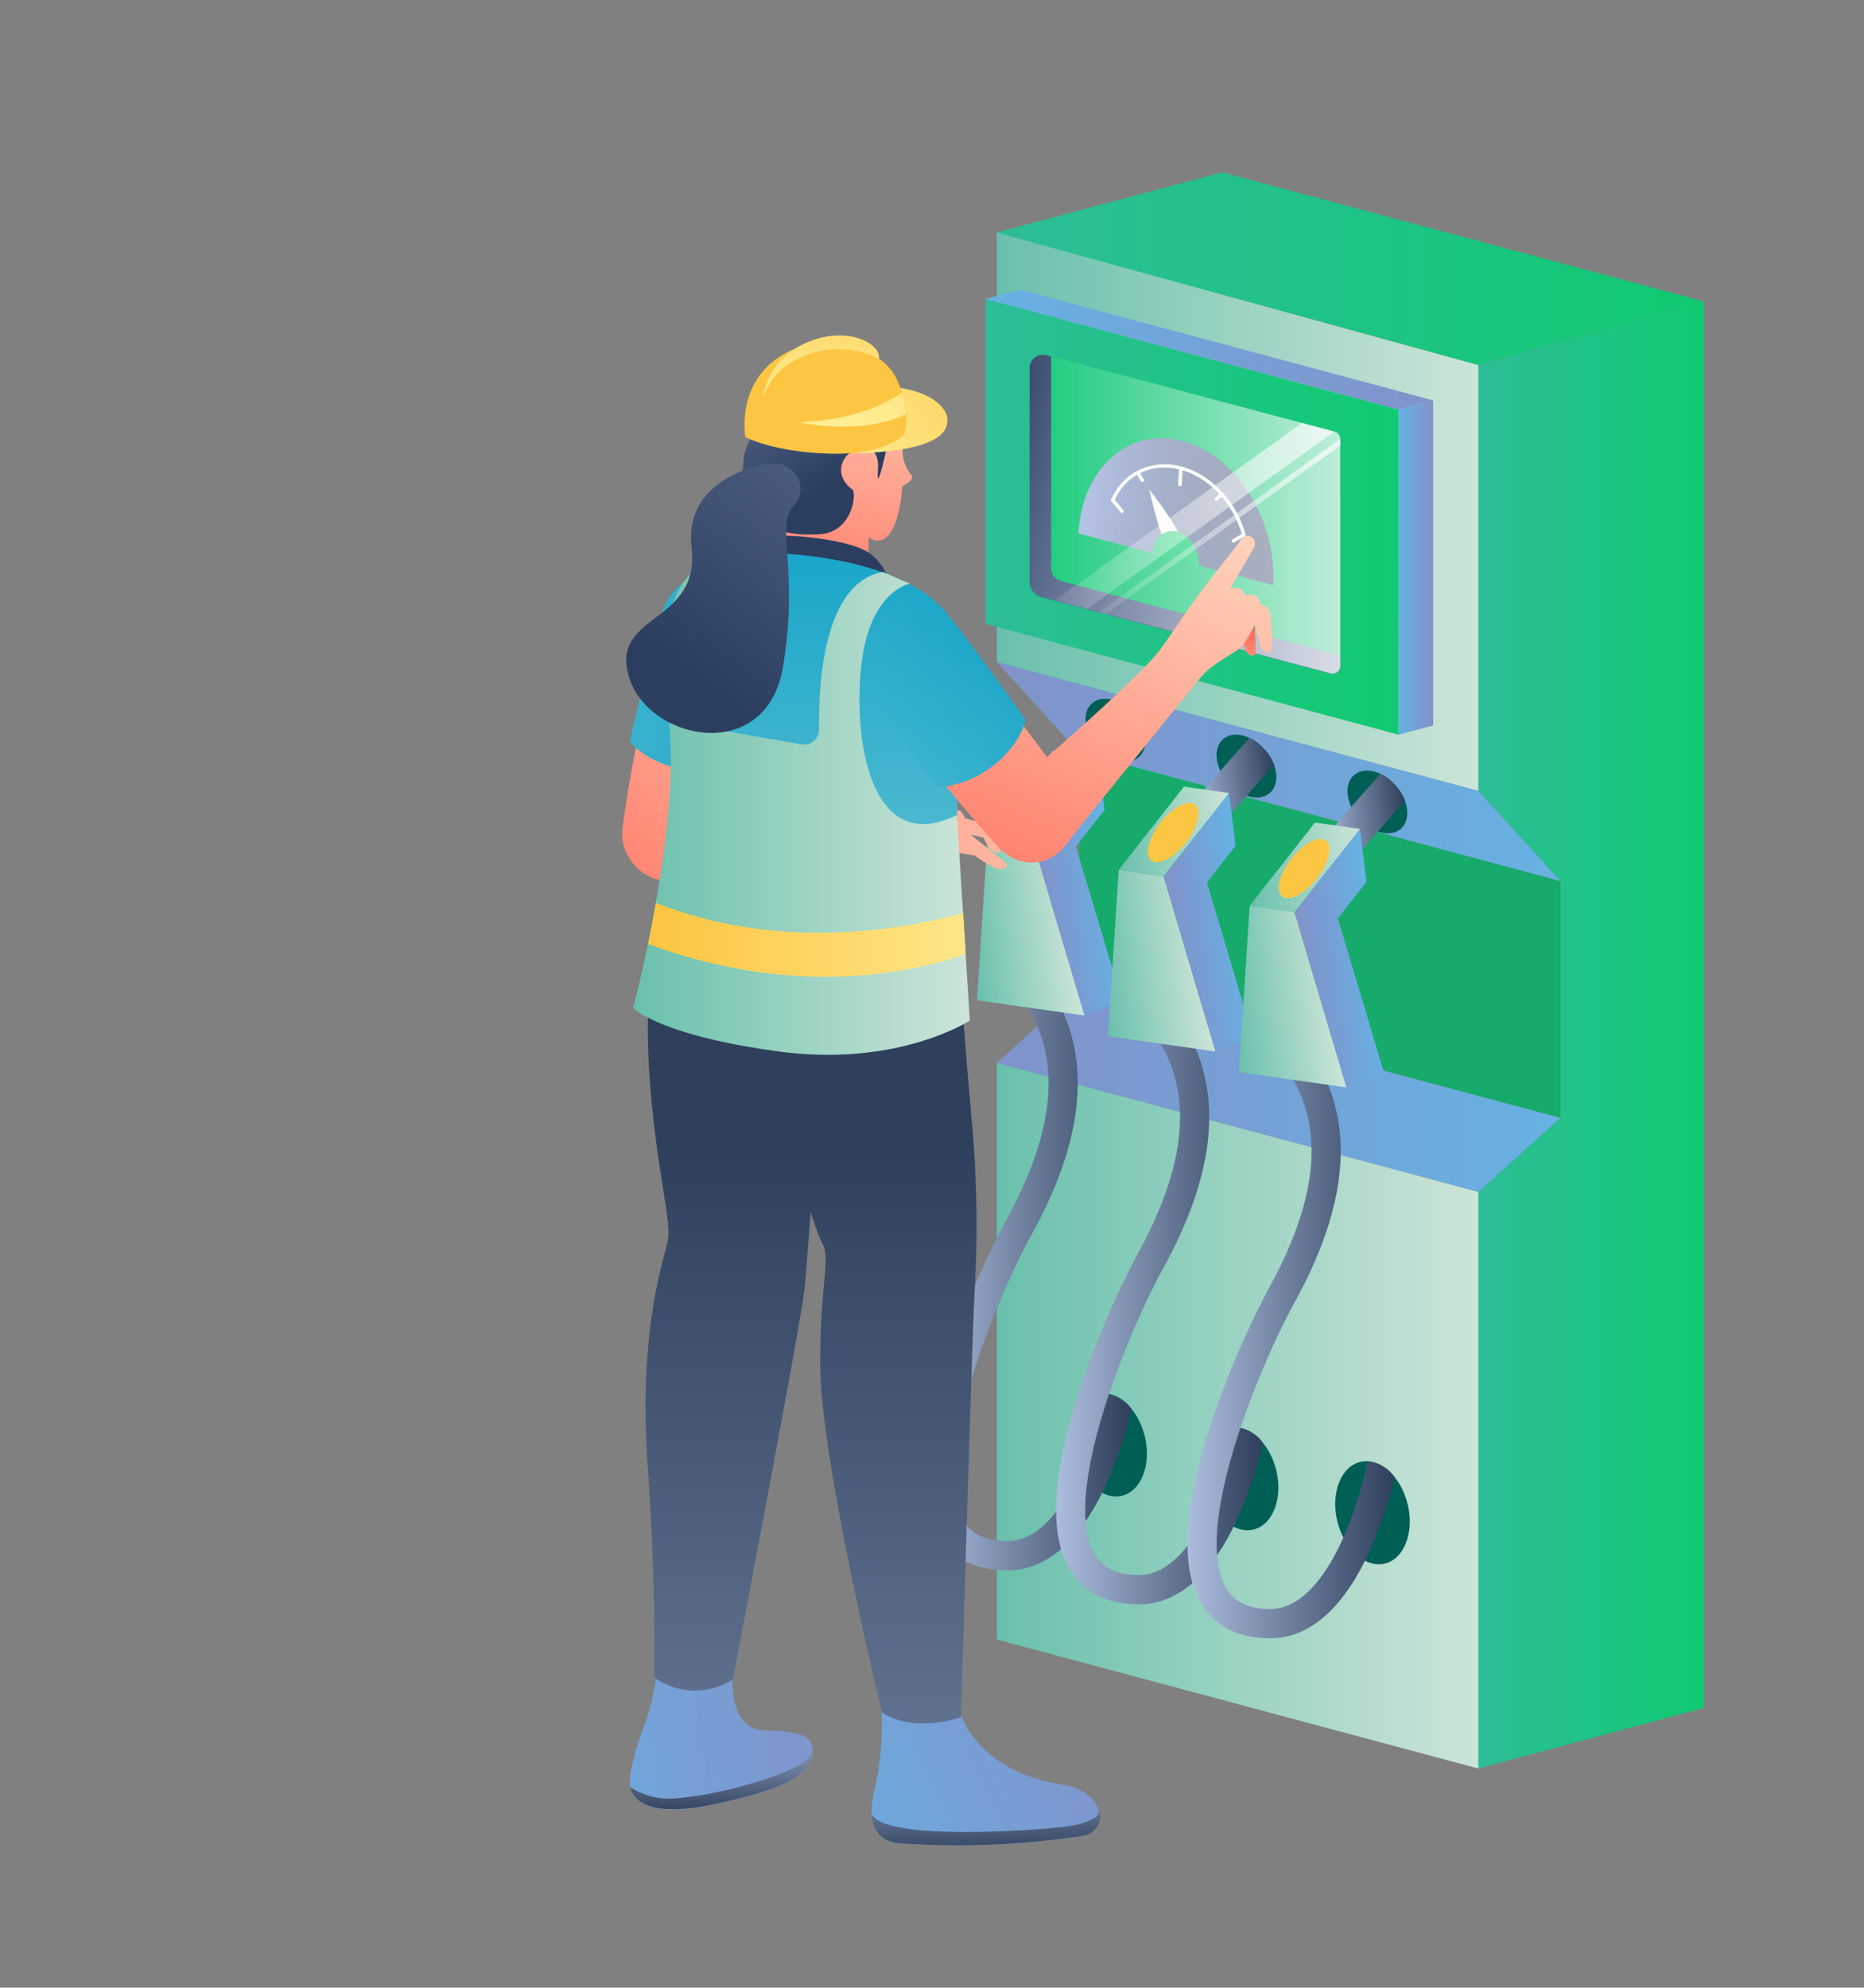 <svg id="Слой_1" data-name="Слой 1" xmlns="http://www.w3.org/2000/svg" xmlns:xlink="http://www.w3.org/1999/xlink" viewBox="0 0 1042 1111"><rect x="0" y="0" width="1042" height="1111" fill="#808080" stroke="none"/><defs><style>.cls-1{fill:url(#Безымянный_градиент_14);}.cls-2{fill:url(#Безымянный_градиент_14-2);}.cls-3{fill:url(#Безымянный_градиент_18);}.cls-4{fill:url(#Безымянный_градиент_14-3);}.cls-5{fill:url(#Безымянный_градиент_24);}.cls-6{fill:url(#Безымянный_градиент_24-2);}.cls-7{fill:url(#Безымянный_градиент_17);}.cls-8{fill:#00c56c;}.cls-9{fill:url(#Безымянный_градиент_17-2);}.cls-10{fill:#fff;}.cls-11{fill:#00cd66;}.cls-12{fill:url(#Безымянный_градиент_15);}.cls-13{fill:url(#Безымянный_градиент_15-2);}.cls-14{fill:url(#Безымянный_градиент_15-3);}.cls-15{fill:url(#Безымянный_градиент_24-3);}.cls-16{fill:url(#Безымянный_градиент_24-4);}.cls-17{fill:#1cbe70;}.cls-18,.cls-21{fill:#005f55;}.cls-18{opacity:0.2;}.cls-19{fill:url(#Безымянный_градиент_18-2);}.cls-20{fill:url(#Безымянный_градиент_14-4);}.cls-22{fill:url(#Безымянный_градиент_5);}.cls-23{fill:url(#Безымянный_градиент_5-2);}.cls-24{fill:url(#Безымянный_градиент_5-3);}.cls-25{fill:url(#Безымянный_градиент_5-4);}.cls-26{fill:url(#Безымянный_градиент_18-3);}.cls-27{fill:url(#Безымянный_градиент_18-4);}.cls-28{fill:#fcc643;}.cls-29{fill:url(#Безымянный_градиент_24-5);}.cls-30{fill:url(#Безымянный_градиент_5-5);}.cls-31{fill:url(#Безымянный_градиент_18-5);}.cls-32{fill:url(#Безымянный_градиент_18-6);}.cls-33{fill:url(#Безымянный_градиент_24-6);}.cls-34{fill:url(#Безымянный_градиент_5-6);}.cls-35{fill:url(#Безымянный_градиент_18-7);}.cls-36{fill:url(#Безымянный_градиент_18-8);}.cls-37{fill:url(#Безымянный_градиент_24-7);}.cls-38{fill:url(#Безымянный_градиент_24-8);}.cls-39{fill:url(#Безымянный_градиент_5-7);}.cls-40{fill:url(#Безымянный_градиент_24-9);}.cls-41{fill:url(#Безымянный_градиент_5-8);}.cls-42{fill:url(#Безымянный_градиент_136);}.cls-43{fill:url(#Безымянный_градиент_120);}.cls-44{fill:url(#Безымянный_градиент_136-2);}.cls-45{fill:url(#Безымянный_градиент_136-3);}.cls-46{fill:url(#Безымянный_градиент_12);}.cls-47{fill:url(#Безымянный_градиент_5-9);}.cls-48{fill:url(#Безымянный_градиент_5-10);}.cls-49{fill:url(#Безымянный_градиент_120-2);}.cls-50{fill:url(#Безымянный_градиент_12-2);}.cls-51{fill:url(#Безымянный_градиент_110);}.cls-52{fill:url(#Безымянный_градиент_136-4);}.cls-53{fill:url(#Безымянный_градиент_136-5);}.cls-54{fill:url(#Безымянный_градиент_12-3);}.cls-55{fill:url(#Безымянный_градиент_18-9);}.cls-56{fill:url(#Безымянный_градиент_35);}.cls-57{fill:url(#Безымянный_градиент_120-3);}.cls-58{fill:url(#Безымянный_градиент_35-2);}.cls-59{fill:url(#Безымянный_градиент_35-3);}.cls-60{fill:url(#Безымянный_градиент_35-4);}</style><linearGradient id="Безымянный_градиент_14" x1="826.41" y1="578.49" x2="952.53" y2="578.49" gradientUnits="userSpaceOnUse"><stop offset="0" stop-color="#2dbd97"/><stop offset="1" stop-color="#10ca71"/></linearGradient><linearGradient id="Безымянный_градиент_14-2" x1="557.24" y1="506.4" x2="683.37" y2="506.4" xlink:href="#Безымянный_градиент_14"/><linearGradient id="Безымянный_градиент_18" x1="557.24" y1="286.03" x2="826.41" y2="286.03" gradientUnits="userSpaceOnUse"><stop offset="0" stop-color="#69c0ac"/><stop offset="1" stop-color="#cce5d8"/></linearGradient><linearGradient id="Безымянный_градиент_14-3" x1="551.02" y1="288.86" x2="781.84" y2="288.86" xlink:href="#Безымянный_градиент_14"/><linearGradient id="Безымянный_градиент_24" x1="586.18" y1="-694.72" x2="566.83" y2="-694.72" gradientTransform="matrix(1, 0, 0, -1, 215, -377.5)" gradientUnits="userSpaceOnUse"><stop offset="0" stop-color="#8292ca"/><stop offset="1" stop-color="#66b2e4"/></linearGradient><linearGradient id="Безымянный_градиент_24-2" x1="586.18" y1="-572.94" x2="336.02" y2="-572.94" xlink:href="#Безымянный_градиент_24"/><linearGradient id="Безымянный_градиент_17" x1="616.77" y1="-941.5" x2="391.65" y2="-572.01" gradientTransform="matrix(1, 0, 0, -1, 215, -377.5)" gradientUnits="userSpaceOnUse"><stop offset="0" stop-color="#a6b7e3"/><stop offset="1" stop-color="#2a3c62"/></linearGradient><linearGradient id="Безымянный_градиент_17-2" x1="387.94" y1="-659.34" x2="498.07" y2="-665.24" xlink:href="#Безымянный_градиент_17"/><linearGradient id="Безымянный_градиент_15" x1="599.7" y1="-664.79" x2="335.81" y2="-664.79" gradientTransform="matrix(1, 0, 0, -1, 215, -377.5)" gradientUnits="userSpaceOnUse"><stop offset="0" stop-color="#fcfcfc"/><stop offset="1" stop-color="#fcfcfc" stop-opacity="0"/></linearGradient><linearGradient id="Безымянный_градиент_15-2" x1="589.79" y1="-665.87" x2="352.3" y2="-665.87" xlink:href="#Безымянный_градиент_15"/><linearGradient id="Безымянный_градиент_15-3" x1="585.14" y1="-671.77" x2="379.95" y2="-671.77" xlink:href="#Безымянный_градиент_15"/><linearGradient id="Безымянный_градиент_24-3" x1="557.24" y1="431.29" x2="872.32" y2="431.29" gradientTransform="matrix(1, 0, 0, 1, 0, 0)" xlink:href="#Безымянный_градиент_24"/><linearGradient id="Безымянный_градиент_24-4" x1="557.25" y1="609.48" x2="872.32" y2="609.48" gradientTransform="matrix(1, 0, 0, 1, 0, 0)" xlink:href="#Безымянный_градиент_24"/><linearGradient id="Безымянный_градиент_18-2" x1="557.24" y1="791.33" x2="826.41" y2="791.33" xlink:href="#Безымянный_градиент_18"/><linearGradient id="Безымянный_градиент_14-4" x1="557.24" y1="150.2" x2="952.53" y2="150.2" xlink:href="#Безымянный_градиент_14"/><linearGradient id="Безымянный_градиент_5" x1="516.88" y1="712.83" x2="632.43" y2="712.83" gradientUnits="userSpaceOnUse"><stop offset="0" stop-color="#acbdde"/><stop offset="1" stop-color="#2e405c"/></linearGradient><linearGradient id="Безымянный_градиент_5-2" x1="590.35" y1="731.8" x2="705.91" y2="731.8" xlink:href="#Безымянный_градиент_5"/><linearGradient id="Безымянный_градиент_5-3" x1="663.83" y1="750.77" x2="779.38" y2="750.77" xlink:href="#Безымянный_градиент_5"/><linearGradient id="Безымянный_градиент_5-4" x1="591.11" y1="420.86" x2="639.89" y2="414.96" xlink:href="#Безымянный_градиент_5"/><linearGradient id="Безымянный_градиент_18-3" x1="532.87" y1="447.66" x2="599.29" y2="447.66" gradientTransform="translate(-32.7 68.2) rotate(-6.89)" xlink:href="#Безымянный_градиент_18"/><linearGradient id="Безымянный_градиент_18-4" x1="515.74" y1="518.9" x2="574.4" y2="518.9" gradientTransform="translate(-32.7 68.2) rotate(-6.89)" xlink:href="#Безымянный_градиент_18"/><linearGradient id="Безымянный_градиент_24-5" x1="557.36" y1="501.29" x2="599.29" y2="501.29" gradientTransform="translate(-32.7 68.2) rotate(-6.89)" xlink:href="#Безымянный_градиент_24"/><linearGradient id="Безымянный_градиент_5-5" x1="664.31" y1="440.94" x2="713.09" y2="435.04" xlink:href="#Безымянный_градиент_5"/><linearGradient id="Безымянный_градиент_18-5" x1="603.14" y1="476.38" x2="669.55" y2="476.38" gradientTransform="translate(-32.7 68.2) rotate(-6.89)" xlink:href="#Безымянный_градиент_18"/><linearGradient id="Безымянный_градиент_18-6" x1="586.01" y1="547.62" x2="644.67" y2="547.62" gradientTransform="translate(-32.7 68.2) rotate(-6.89)" xlink:href="#Безымянный_градиент_18"/><linearGradient id="Безымянный_градиент_24-6" x1="627.62" y1="530.01" x2="669.55" y2="530.01" gradientTransform="translate(-32.7 68.2) rotate(-6.89)" xlink:href="#Безымянный_градиент_24"/><linearGradient id="Безымянный_градиент_5-6" x1="737.52" y1="461.02" x2="786.3" y2="455.13" xlink:href="#Безымянный_градиент_5"/><linearGradient id="Безымянный_градиент_18-7" x1="673.41" y1="505.11" x2="739.82" y2="505.11" gradientTransform="translate(-32.7 68.2) rotate(-6.89)" xlink:href="#Безымянный_градиент_18"/><linearGradient id="Безымянный_градиент_18-8" x1="656.28" y1="576.35" x2="714.94" y2="576.35" gradientTransform="translate(-32.7 68.2) rotate(-6.89)" xlink:href="#Безымянный_градиент_18"/><linearGradient id="Безымянный_градиент_24-7" x1="697.89" y1="558.74" x2="739.82" y2="558.74" gradientTransform="translate(-32.7 68.2) rotate(-6.89)" xlink:href="#Безымянный_градиент_24"/><linearGradient id="Безымянный_градиент_24-8" x1="2365.69" y1="-1332.56" x2="2575.34" y2="-1363.99" gradientTransform="translate(2838.64 -377.5) rotate(180)" xlink:href="#Безымянный_градиент_24"/><linearGradient id="Безымянный_градиент_5-7" x1="2434.72" y1="-1336.91" x2="2435.79" y2="-1392.28" gradientTransform="translate(2838.64 -377.5) rotate(180)" xlink:href="#Безымянный_градиент_5"/><linearGradient id="Безымянный_градиент_24-9" x1="2212.68" y1="-1333.54" x2="2408.84" y2="-1424.7" gradientTransform="translate(2838.64 -377.5) rotate(180)" xlink:href="#Безымянный_градиент_24"/><linearGradient id="Безымянный_градиент_5-8" x1="2288.56" y1="-1350.54" x2="2286.92" y2="-1415.33" gradientTransform="translate(2838.64 -377.5) rotate(180)" xlink:href="#Безымянный_градиент_5"/><linearGradient id="Безымянный_градиент_136" x1="2352.04" y1="-562.96" x2="2390.73" y2="-740.61" gradientTransform="translate(2838.64 -377.5) rotate(180)" gradientUnits="userSpaceOnUse"><stop offset="0" stop-color="#ffd2bb"/><stop offset="1" stop-color="#ff6b5a"/></linearGradient><linearGradient id="Безымянный_градиент_120" x1="2490.73" y1="-453.92" x2="2366.54" y2="-643.06" gradientTransform="translate(2838.64 -377.5) rotate(180)" gradientUnits="userSpaceOnUse"><stop offset="0" stop-color="#a9bae0"/><stop offset="1" stop-color="#2c3e5f"/></linearGradient><linearGradient id="Безымянный_градиент_136-2" x1="2171.83" y1="-837.5" x2="2568.52" y2="-856.53" xlink:href="#Безымянный_градиент_136"/><linearGradient id="Безымянный_градиент_136-3" x1="2352.89" y1="-713.95" x2="2546.38" y2="-902.51" xlink:href="#Безымянный_градиент_136"/><linearGradient id="Безымянный_градиент_12" x1="2323.91" y1="-750.87" x2="2801.94" y2="-760.48" gradientTransform="translate(2838.64 -377.5) rotate(180)" gradientUnits="userSpaceOnUse"><stop offset="0" stop-color="#009dc5"/><stop offset="1" stop-color="#a9dade"/></linearGradient><linearGradient id="Безымянный_градиент_5-9" x1="2426.14" y1="-1833.26" x2="2426.14" y2="-1016.62" gradientTransform="translate(2838.64 -377.5) rotate(180)" xlink:href="#Безымянный_градиент_5"/><linearGradient id="Безымянный_градиент_5-10" x1="2356.21" y1="-1833.26" x2="2356.21" y2="-1016.62" gradientTransform="translate(2838.64 -377.5) rotate(180)" xlink:href="#Безымянный_градиент_5"/><linearGradient id="Безымянный_градиент_120-2" x1="2386" y1="-820.97" x2="2386" y2="-704.08" xlink:href="#Безымянный_градиент_120"/><linearGradient id="Безымянный_градиент_12-2" x1="2388.92" y1="-611.04" x2="2388.92" y2="-1124.65" xlink:href="#Безымянный_градиент_12"/><linearGradient id="Безымянный_градиент_110" x1="2142.42" y1="-770.08" x2="2141.48" y2="-724.33" gradientTransform="translate(2838.64 -377.5) rotate(180)" gradientUnits="userSpaceOnUse"><stop offset="0" stop-color="#ffd0b5"/><stop offset="1" stop-color="#ff5c48"/></linearGradient><linearGradient id="Безымянный_градиент_136-4" x1="2155.73" y1="-674.84" x2="2271.08" y2="-931.74" xlink:href="#Безымянный_градиент_136"/><linearGradient id="Безымянный_градиент_136-5" x1="2201.67" y1="-654.21" x2="2317.04" y2="-911.12" xlink:href="#Безымянный_градиент_136"/><linearGradient id="Безымянный_градиент_12-3" x1="2238.45" y1="-669.68" x2="2535.98" y2="-1042.44" xlink:href="#Безымянный_градиент_12"/><linearGradient id="Безымянный_градиент_18-9" x1="2484.61" y1="-827.25" x2="2296.48" y2="-827.25" gradientTransform="translate(2838.64 -377.5) rotate(180)" xlink:href="#Безымянный_градиент_18"/><linearGradient id="Безымянный_градиент_35" x1="2468.51" y1="-902.84" x2="2255.33" y2="-902.84" gradientTransform="translate(2838.64 -377.5) rotate(180)" gradientUnits="userSpaceOnUse"><stop offset="0" stop-color="#fcc643"/><stop offset="1" stop-color="#ffef98"/></linearGradient><linearGradient id="Безымянный_градиент_120-3" x1="2135.72" y1="-330.43" x2="2457.34" y2="-753.34" xlink:href="#Безымянный_градиент_120"/><linearGradient id="Безымянный_градиент_35-2" x1="2266.93" y1="-554.03" x2="2384.74" y2="-628.27" xlink:href="#Безымянный_градиент_35"/><linearGradient id="Безымянный_градиент_35-3" x1="2367.93" y1="-498.94" x2="2383.56" y2="-618.56" xlink:href="#Безымянный_градиент_35"/><linearGradient id="Безымянный_градиент_35-4" x1="2347.79" y1="-501.57" x2="2363.42" y2="-621.2" xlink:href="#Безымянный_градиент_35"/></defs><title>Opertor_zapravki</title><polygon class="cls-1" points="952.53 168.48 826.41 204.01 826.41 442.09 872.32 492.53 872.32 624.81 826.41 666.24 826.41 988.51 952.53 954.61 952.53 168.48"/><polygon class="cls-2" points="683.37 96.39 557.24 129.96 557.25 370 603.15 420.44 603.15 552.72 557.25 594.15 557.24 916.42 683.37 882.52 683.37 96.39"/><polygon class="cls-3" points="557.24 129.96 557.24 370.05 826.41 442.09 826.41 204.01 557.24 129.96"/><path class="cls-4" d="M781.84,228.94,551,167.08V348.75l230.81,61.89Z"/><path class="cls-5" d="M801.17,405.5l-19.34,5.14V228.94l19.34-5.14Z"/><path class="cls-6" d="M781.84,228.94,551,167.08l19.34-5.14L801.18,223.8Z"/><path class="cls-7" d="M575.56,205.72a7.44,7.44,0,0,1,2.93-5.93,7.31,7.31,0,0,1,3.09-1.4,7.47,7.47,0,0,1,3.39.11l161.1,42.95a4.32,4.32,0,0,1,3.18,4.16V372.39a4.33,4.33,0,0,1-1.69,3.41,4.31,4.31,0,0,1-1.78.81,4.15,4.15,0,0,1-1.95-.07L582.21,333.76a9,9,0,0,1-6.68-8.67Z"/><path class="cls-8" d="M587.61,198.87,746.07,241.3a4.32,4.32,0,0,1,3.18,4.17V366.31L593.16,324.8a7.43,7.43,0,0,1-5.55-7.22Z"/><path class="cls-9" d="M602.86,298.15c2.06-36.48,28-59.6,58.17-51.62s52.79,44.09,50.73,80.57Z"/><path class="cls-10" d="M695.27,299.94a.89.89,0,0,1-.9-.71c-4.75-17.67-18.55-32.45-34.42-36.67s-30.64,2.78-37,17.33a.93.93,0,0,1-.52.53,1,1,0,0,1-.74,0,1,1,0,0,1-.53-.52,1,1,0,0,1,0-.74c6.82-15.4,22.59-22.77,39.35-18.38,16.49,4.39,30.92,19.72,35.76,38a.75.75,0,0,1,0,.39.77.77,0,0,1-.12.36.9.9,0,0,1-.27.28.93.93,0,0,1-.36.14h-.27Z"/><path class="cls-10" d="M642.5,273.66s6.27,29.19,10.65,31.85c1.88,1.17,6.67-1.59,6.67-4.05C659.82,295.61,642.5,273.66,642.5,273.66Z"/><path class="cls-11" d="M644.27,309.44c.49-8.71,6.68-14.18,13.83-12.25s12.51,10.51,12.08,19.16Z"/><path class="cls-10" d="M627.15,286.68a.78.78,0,0,1-.4-.09.74.74,0,0,1-.31-.27l-5.2-6.28a.92.92,0,0,1-.23-.69.91.91,0,0,1,.32-.65.92.92,0,0,1,.69-.23,1,1,0,0,1,.65.32l5.2,6.28a1,1,0,0,1-.09,1.34,1,1,0,0,1-.29.2A.77.77,0,0,1,627.15,286.68Z"/><path class="cls-10" d="M689.44,303.26a1,1,0,0,1-.46-.12,1.07,1.07,0,0,1-.34-.33,1,1,0,0,1-.09-.75,1,1,0,0,1,.45-.6l5.77-3.31a1,1,0,0,1,.74-.09.92.92,0,0,1,.59.46,1,1,0,0,1-.37,1.33L690,303.16a.47.47,0,0,1-.25.11A.5.5,0,0,1,689.44,303.26Z"/><path class="cls-10" d="M659.6,271.76a1,1,0,0,1-1-1l.54-8.66a.87.87,0,0,1,.25-.69,1,1,0,0,1,.66-.32,1,1,0,0,1,.7.25,1,1,0,0,1,.31.67v.18l-.45,8.67a1,1,0,0,1-.35.65A.93.93,0,0,1,659.6,271.76Z"/><path class="cls-10" d="M638.56,269.37a1.09,1.09,0,0,1-.47-.12,1,1,0,0,1-.34-.33L635.42,265a1,1,0,0,1-.09-.74.94.94,0,0,1,.46-.59,1,1,0,0,1,.74-.1,1,1,0,0,1,.59.47l2.33,3.94a1,1,0,0,1,.13.36,1,1,0,0,1,0,.39,1.09,1.09,0,0,1-.17.34,1,1,0,0,1-.29.25C638.83,269.27,638.73,269.37,638.56,269.37Z"/><path class="cls-10" d="M680,280a1,1,0,0,1-.73-.27,1,1,0,0,1-.27-.67,1,1,0,0,1,.27-.66l2.7-2.6a1,1,0,0,1,1.34,0,1,1,0,0,1,.27.67,1,1,0,0,1-.27.66l-2.69,2.6a.67.67,0,0,1-.28.22A.58.58,0,0,1,680,280Z"/><path class="cls-12" d="M575.56,205.56a7.59,7.59,0,0,1,.78-3.31,7.46,7.46,0,0,1,2.15-2.62,7.36,7.36,0,0,1,3.09-1.4,7.47,7.47,0,0,1,3.39.11l161.1,42.93a4.32,4.32,0,0,1,3.18,4.16V372.19a4.33,4.33,0,0,1-1.69,3.42,4.31,4.31,0,0,1-1.78.81,4.43,4.43,0,0,1-1.95-.07L582.21,333.58a9,9,0,0,1-6.68-8.66Z"/><path class="cls-13" d="M589.58,335.63,727.8,236.42l18.08,4.83L607.81,340.33Z"/><path class="cls-14" d="M749.25,249,618,343.19l-3.83-.91,135-96.93Z"/><polygon class="cls-15" points="557.24 370.05 603.15 420.44 872.32 492.53 826.41 442.09 557.24 370.05"/><polygon class="cls-16" points="557.25 594.15 603.15 552.72 872.32 624.81 826.41 666.24 557.25 594.15"/><polygon class="cls-17" points="603.15 420.44 603.15 552.72 872.32 624.81 872.32 492.53 603.15 420.44"/><polygon class="cls-18" points="603.15 420.44 603.15 552.72 872.32 624.81 872.32 492.53 603.15 420.44"/><polygon class="cls-19" points="557.25 594.15 557.24 916.42 826.41 988.51 826.41 666.24 557.25 594.15"/><polygon class="cls-20" points="557.24 129.96 683.37 96.39 952.53 168.48 826.41 204.01 557.24 129.96"/><path class="cls-21" d="M613.64,779.15c10.89-2.48,22.71,8.29,26.4,24s-2.18,30.49-13.07,32.93-22.71-8.3-26.4-24S602.74,781.63,613.64,779.15Z"/><path class="cls-22" d="M617.5,778.79c-4.31,22.72-22.64,82.62-54.45,82.62h0c-17.67,0-22.84-8.75-24.54-11.62C519.24,817.21,556.87,726,577,689.44c31.48-57.24,33.79-104.87,6.86-141.56l-13.19,9.68c13,17.71,17.74,38,14.51,61.92-2.51,18.59-10.09,39.48-22.52,62.08a492,492,0,0,0-34.78,82.88c-13.4,43.4-14.57,74.91-3.47,93.68,5.3,9,16.31,19.65,38.63,19.65h0c27.91,0,45.7-26.65,55.71-49,10.16-22.7,13.5-40.46,13.67-41.4A21,21,0,0,0,617.5,778.79Z"/><path class="cls-21" d="M687.11,798.12c10.9-2.48,22.71,8.29,26.41,24S711.34,852.6,700.45,855s-22.71-8.3-26.41-24S676.21,800.6,687.11,798.12Z"/><path class="cls-23" d="M691,797.76c-4.32,22.72-22.65,82.62-54.46,82.62h0c-17.68,0-22.85-8.75-24.55-11.62-19.26-32.57,18.38-123.75,38.5-160.35,31.49-57.24,33.8-104.87,6.87-141.56l-13.2,9.68c13,17.71,17.75,38,14.51,61.92-2.51,18.59-10.09,39.48-22.52,62.08a493,493,0,0,0-34.77,82.88c-13.4,43.4-14.57,74.91-3.47,93.68,5.3,9,16.3,19.65,38.63,19.65h0c27.91,0,45.7-26.65,55.71-49,10.17-22.7,13.5-40.46,13.68-41.4A21.05,21.05,0,0,0,691,797.76Z"/><path class="cls-21" d="M760.58,817.09c10.9-2.48,22.72,8.29,26.41,24s-2.18,30.49-13.07,32.93-22.71-8.3-26.41-24S749.69,819.57,760.58,817.09Z"/><path class="cls-24" d="M764.45,816.74c-4.31,22.71-22.65,82.61-54.45,82.61h0c-17.67,0-22.84-8.75-24.54-11.62C666.18,855.16,703.82,764,724,727.38c31.48-57.24,33.79-104.87,6.86-141.56l-13.19,9.68c13,17.71,17.74,38,14.51,61.92C729.61,676,722,696.9,709.61,719.5a492,492,0,0,0-34.78,82.88c-13.4,43.4-14.57,74.91-3.47,93.68,5.3,9,16.31,19.65,38.63,19.65h0c27.91,0,45.7-26.65,55.71-49,10.16-22.69,13.49-40.46,13.67-41.4A21,21,0,0,0,764.45,816.74Z"/><path class="cls-21" d="M610.59,393c5.83-4.92,16.36-2.11,23.52,6.24s8.26,19.15,2.43,24S620.18,425.37,613,417,604.77,397.9,610.59,393Z"/><path class="cls-25" d="M639,407.36l-31.59,35.9L592.2,429.9l33-37.54C631,394.3,637.86,403.16,639,407.36Z"/><polygon class="cls-26" points="552.17 466.13 588.66 419.6 613.87 423.19 577.27 469.75 552.17 466.13"/><polygon class="cls-27" points="552.17 466.13 546.16 559.13 606.27 567.64 577.27 469.75 552.17 466.13"/><ellipse class="cls-28" cx="582.58" cy="445.24" rx="19.84" ry="9.03" transform="translate(-127.29 628.9) rotate(-51.89)"/><polygon class="cls-29" points="613.87 423.19 617.45 452.76 601.46 473.14 627.28 559.42 606.27 567.64 577.27 469.75 613.87 423.19"/><path class="cls-21" d="M683.8,413.06c5.82-4.92,16.36-2.1,23.52,6.24s8.26,19.16,2.42,24.05-16.35,2.1-23.52-6.24S678,418,683.8,413.06Z"/><path class="cls-30" d="M712.17,427.44l-31.59,35.9L665.41,450l33-37.54C704.19,414.38,711.07,423.24,712.17,427.44Z"/><polygon class="cls-31" points="625.38 486.21 661.87 439.68 687.08 443.27 650.47 489.83 625.38 486.21"/><polygon class="cls-32" points="625.38 486.21 619.36 579.22 679.48 587.73 650.47 489.83 625.38 486.21"/><ellipse class="cls-28" cx="655.79" cy="465.33" rx="19.84" ry="9.03" transform="translate(-115.06 694.19) rotate(-51.89)"/><polygon class="cls-33" points="687.08 443.27 690.65 472.84 674.67 493.23 700.49 579.5 679.48 587.73 650.47 489.83 687.08 443.27"/><path class="cls-21" d="M757,433.15c5.82-4.93,16.36-2.11,23.52,6.24s8.25,19.15,2.42,24-16.36,2.11-23.52-6.24S751.19,438.07,757,433.15Z"/><path class="cls-34" d="M785.38,447.52l-31.59,35.9-15.18-13.35,33-37.54C777.4,434.47,784.28,443.32,785.38,447.52Z"/><polygon class="cls-35" points="698.58 506.3 735.08 459.76 760.29 463.36 723.68 509.92 698.58 506.3"/><polygon class="cls-36" points="698.58 506.3 692.57 599.3 752.69 607.81 723.68 509.92 698.58 506.3"/><ellipse class="cls-28" cx="728.99" cy="485.41" rx="19.84" ry="9.03" transform="translate(-102.83 759.49) rotate(-51.89)"/><polygon class="cls-37" points="760.29 463.36 763.86 492.92 747.87 513.31 773.7 599.59 752.69 607.81 723.68 509.92 760.29 463.36"/><path class="cls-38" d="M409.77,933.08s-4.08,33,17.09,34.08c15.65.79,29.88.7,27.15,14.55s-26.39,20.71-54.29,26.79c-41.51,9.07-48.48-4.9-47.63-13.86s3.44-17.18,9.16-33.27A132.11,132.11,0,0,0,367.72,928Z"/><path class="cls-39" d="M399.72,1008.36c-35.18,7.65-45.64-1.15-47.4-9.49a39.47,39.47,0,0,0,26.81,6.16c25.49-2,65-14.24,71.44-21.17a21.22,21.22,0,0,0,3.82-5.77,17.38,17.38,0,0,1-.33,3.53C451.15,995.48,427.71,1002.29,399.72,1008.36Z"/><path class="cls-40" d="M537,957.54s8.24,32.35,57,40c24.16,3.75,26.26,25.8,11,28.61a462.25,462.25,0,0,1-102.46,4.12c-10.64-.88-19.14-8.53-13.51-30.44a165.87,165.87,0,0,0,3.82-42.79Z"/><path class="cls-41" d="M502.67,1030.28a462,462,0,0,0,102.43-4.12,11.24,11.24,0,0,0,4.6-1.56,10.9,10.9,0,0,0,3.49-3.4,11.09,11.09,0,0,0,1.68-4.57,10.7,10.7,0,0,0-.48-4.83c1,5-10.79,7.85-16.08,8.82-11.68,2.06-105.32,9.19-111-6.9C487.79,1025.12,494.56,1029.6,502.67,1030.28Z"/><path class="cls-42" d="M485.1,318.87l.57-18.71a7.1,7.1,0,0,0,3.92,1.92,7.21,7.21,0,0,0,4.31-.7c9.3-4.75,10.44-29.58,10.44-29.58s7.06-3.27,5.3-6.11a21.25,21.25,0,0,1-4.78-17.41c1-11.25-1-18.52-9.16-29.1S451,202.41,439,224.47s-3.18,50-2.37,59.11a42.79,42.79,0,0,1-6.89,26.16Z"/><path class="cls-43" d="M421.92,219.9a24,24,0,0,0-1.41,23.89,28.07,28.07,0,0,0-4.94,15c-2,19.42,4.08,42.47,42.88,39.79,18.31-1.24,20.45-23.13,18.08-24.89-12.49-9.3-4.34-22.93,5.44-22.93,2,0,9.71-1.2,8.81,12.1s3.76-6.58,6.16-18.68c2.06-10.86,1.48-11.11,5.91-12.63s2.17-40.25-35.28-35.27c-19.88,2.57-25.66,8.81-25.66,8.81A35.58,35.58,0,0,0,421.92,219.9Z"/><path class="cls-44" d="M377.6,442.69a25,25,0,0,0-27,34.16,25.11,25.11,0,0,0,25.35,15.48c31.15-3,80.5-7.66,102.57-9.16a30.13,30.13,0,0,1,20.28,4.57,62.12,62.12,0,0,0,21.17,8.82c6,1.54,10.81,3.53,12.45-1.18,1.08-3.56-2.75-4.8-6.58-6.44s-11.52-4.07-7.67-7.16,15.33-5.4,15.33-5.4l11.21,1.77a77.34,77.34,0,0,0,11.72,7.05c4.67,1.93,7.21-.86,6.43-2.13s-20.37-16.58-20.37-16.58l7.27,1.64a37.29,37.29,0,0,0,3.53,6.17c1.87,2.49,5.13,2.72,5.69,1.77a43.69,43.69,0,0,0-2.29-10.67,9,9,0,0,0-2.27-3,9.27,9.27,0,0,0-3.29-1.76c-2.68-.92-11.74-3.32-11.74-3.32s-1.11-3.68-3.14-4.28a124,124,0,0,0-15.54.23c-1.54-3-6.78-1.57-12.35.3s-24.46,2.06-33.14,1.87C454.43,455,408.11,447.83,377.6,442.69Z"/><path class="cls-45" d="M358.3,404.72s-6,25.57-10.23,57.43,43.23,39.86,51.15,8.92c3.26-12.78,12.22-50.81,12.22-50.81Z"/><path class="cls-46" d="M352.11,414.58c2.49-12.67,11.83-48.77,16.93-68.65,11.22-43.51,67.84-23.83,61.26,8.82-3.32,16.77-10.37,45.42-17.43,71.72C393.47,435.27,365.41,430,352.11,414.58Z"/><path class="cls-47" d="M464,534s-12.42,168.09-14.22,186.17-40.09,218.58-40.09,218.58l-1,.58a39,39,0,0,1-43-1.77s1.3-47.87-3.64-118.42c-5.32-75.51,8.91-114.21,11.26-125.69s-7.16-42.12-10.45-95.73c-2.8-45.2,3.41-66.88,3.41-66.88Z"/><path class="cls-48" d="M460.06,695.86c4.18,8.22-1.87,24.27-1.49,67.91C458.87,817,493,957,493,957s14.52,12.09,44.22,2.9c0,0,6.28-217.54,7.66-238.48a650.56,650.56,0,0,0-1.29-91.12c-3.83-40.67-7.67-95.72-7.67-95.72l-117-13.14C425,587.54,452.56,681.61,460.06,695.86Z"/><path class="cls-49" d="M501,335.15s-3.9-19.31-16.22-26.79-55.25-12.45-67.6-5.86c-6,3.28-13,18.61-13,18.61Z"/><path class="cls-50" d="M537.26,368.81c2.41-55.41-100.24-62.46-123-58.93s-46.46,13.44-38.8,82.12c5.66,51.31-10.64,136-13.18,157-1.25,10.2,9,28.49,59.39,31.75,88.83,5.77,112.71-31,112.71-31C534.33,490.67,535,421.37,537.26,368.81Z"/><path class="cls-51" d="M700.93,343s1.43,21.38.84,22.59-3.38,1.77-5.29-1.76a120.41,120.41,0,0,1-4.37-19.4Z"/><path class="cls-52" d="M594.32,473.81a22.27,22.27,0,0,1-38-5.61,22.8,22.8,0,0,1-1.6-9.05,22.29,22.29,0,0,1,7.79-16.21c24.89-21.32,66.66-57.92,82.32-75.39,5.86-6.63,12-16.65,21.17-29.56,10.65-14.92,25-32.19,27.14-35.4,4.13-6.56,10.54-1.2,7.66,3.83L687.72,329a6.59,6.59,0,0,1,5.13,0A6.5,6.5,0,0,1,695,330.5a6.34,6.34,0,0,1,1.35,2.24s7.7-2.23,8,5.13c0,0,5.42-.11,5.93,6.83s2,18.06-.34,19.59-5.27-1.07-6.12-5.78-2.15-9.79-2.15-9.79A94.2,94.2,0,0,1,695,360.2c-3.44,5-16.26,9.19-24.41,19.14C654.52,399.22,615.58,447.17,594.32,473.81Z"/><path class="cls-53" d="M520.47,428.85s15.8,20.74,37.55,44.55,58.26-7.76,39.55-33.62c-7.78-10.7-31.24-41.87-31.24-41.87Z"/><path class="cls-54" d="M524.14,439.78a447.18,447.18,0,0,1-28.72-40c-31.31-48.16,14.2-80.59,32.63-58.39,10.87,13.14,29.64,38.82,45.33,61.07C567.62,423.17,544.37,439.48,524.14,439.78Z"/><path class="cls-55" d="M493.55,319.68c-33.62,6-36,63.84-35.71,88.07a8.58,8.58,0,0,1-.75,3.53,8.38,8.38,0,0,1-2.2,2.91,8.3,8.3,0,0,1-6.86,1.87l-50.54-8.82a8.37,8.37,0,0,1-6.82-6.9C376,321.39,406,309.91,406,309.91c-37.37,10.46-35.7,44.12-31.48,101.35S354,563.48,354,563.48s15.1,15.38,81.6,24.27,106.54-17.3,106.54-17.3L534.9,455.59c-50.5,24.9-58.7-48.45-52.79-88.19,5.55-37.34,26.45-41.17,26.45-41.17Z"/><path class="cls-56" d="M362.27,527.62c1.45-7,2.94-14.74,4.39-22.93,68.95,27.13,137.3,15.19,171.76,5.67l1.45,22.93C465.22,558.65,395.85,540.25,362.27,527.62Z"/><path class="cls-57" d="M443.48,283c-10.11,11.48,3.35,34.89-5.77,89.74s-75.21,41.58-86.11,5.67,40-29.07,35-72.48c-3.92-33.49,28.62-44.8,43.53-46.79C443.14,257.38,453.58,271.48,443.48,283Z"/><path class="cls-58" d="M435.57,224.4s24.4-3.23,45.17-7.05c29.09-5.44,55,8.51,47.63,22.55S476,253.29,476,253.29Z"/><path class="cls-28" d="M464,253.57c32,.87,41.5-10.88,41.5-10.88s4.53-12.52-4.32-31-41-26.69-63.25-13.64c-26.92,15.63-21.26,46.25-21.26,46.25S432,252.71,464,253.57Z"/><path class="cls-59" d="M426.6,222.51a34.94,34.94,0,0,1,17.92-21.06,50.15,50.15,0,0,1,46.76-.95c1.6-7.62-15.63-18-37-10.3-26.5,9.38-27.57,32.31-27.57,32.31Z"/><path class="cls-60" d="M504.19,219.5a50.09,50.09,0,0,1,2.33,11.94c-26.13,12.56-60,4.51-60,4.51C478.82,235,497.54,224.08,504.19,219.5Z"/></svg>